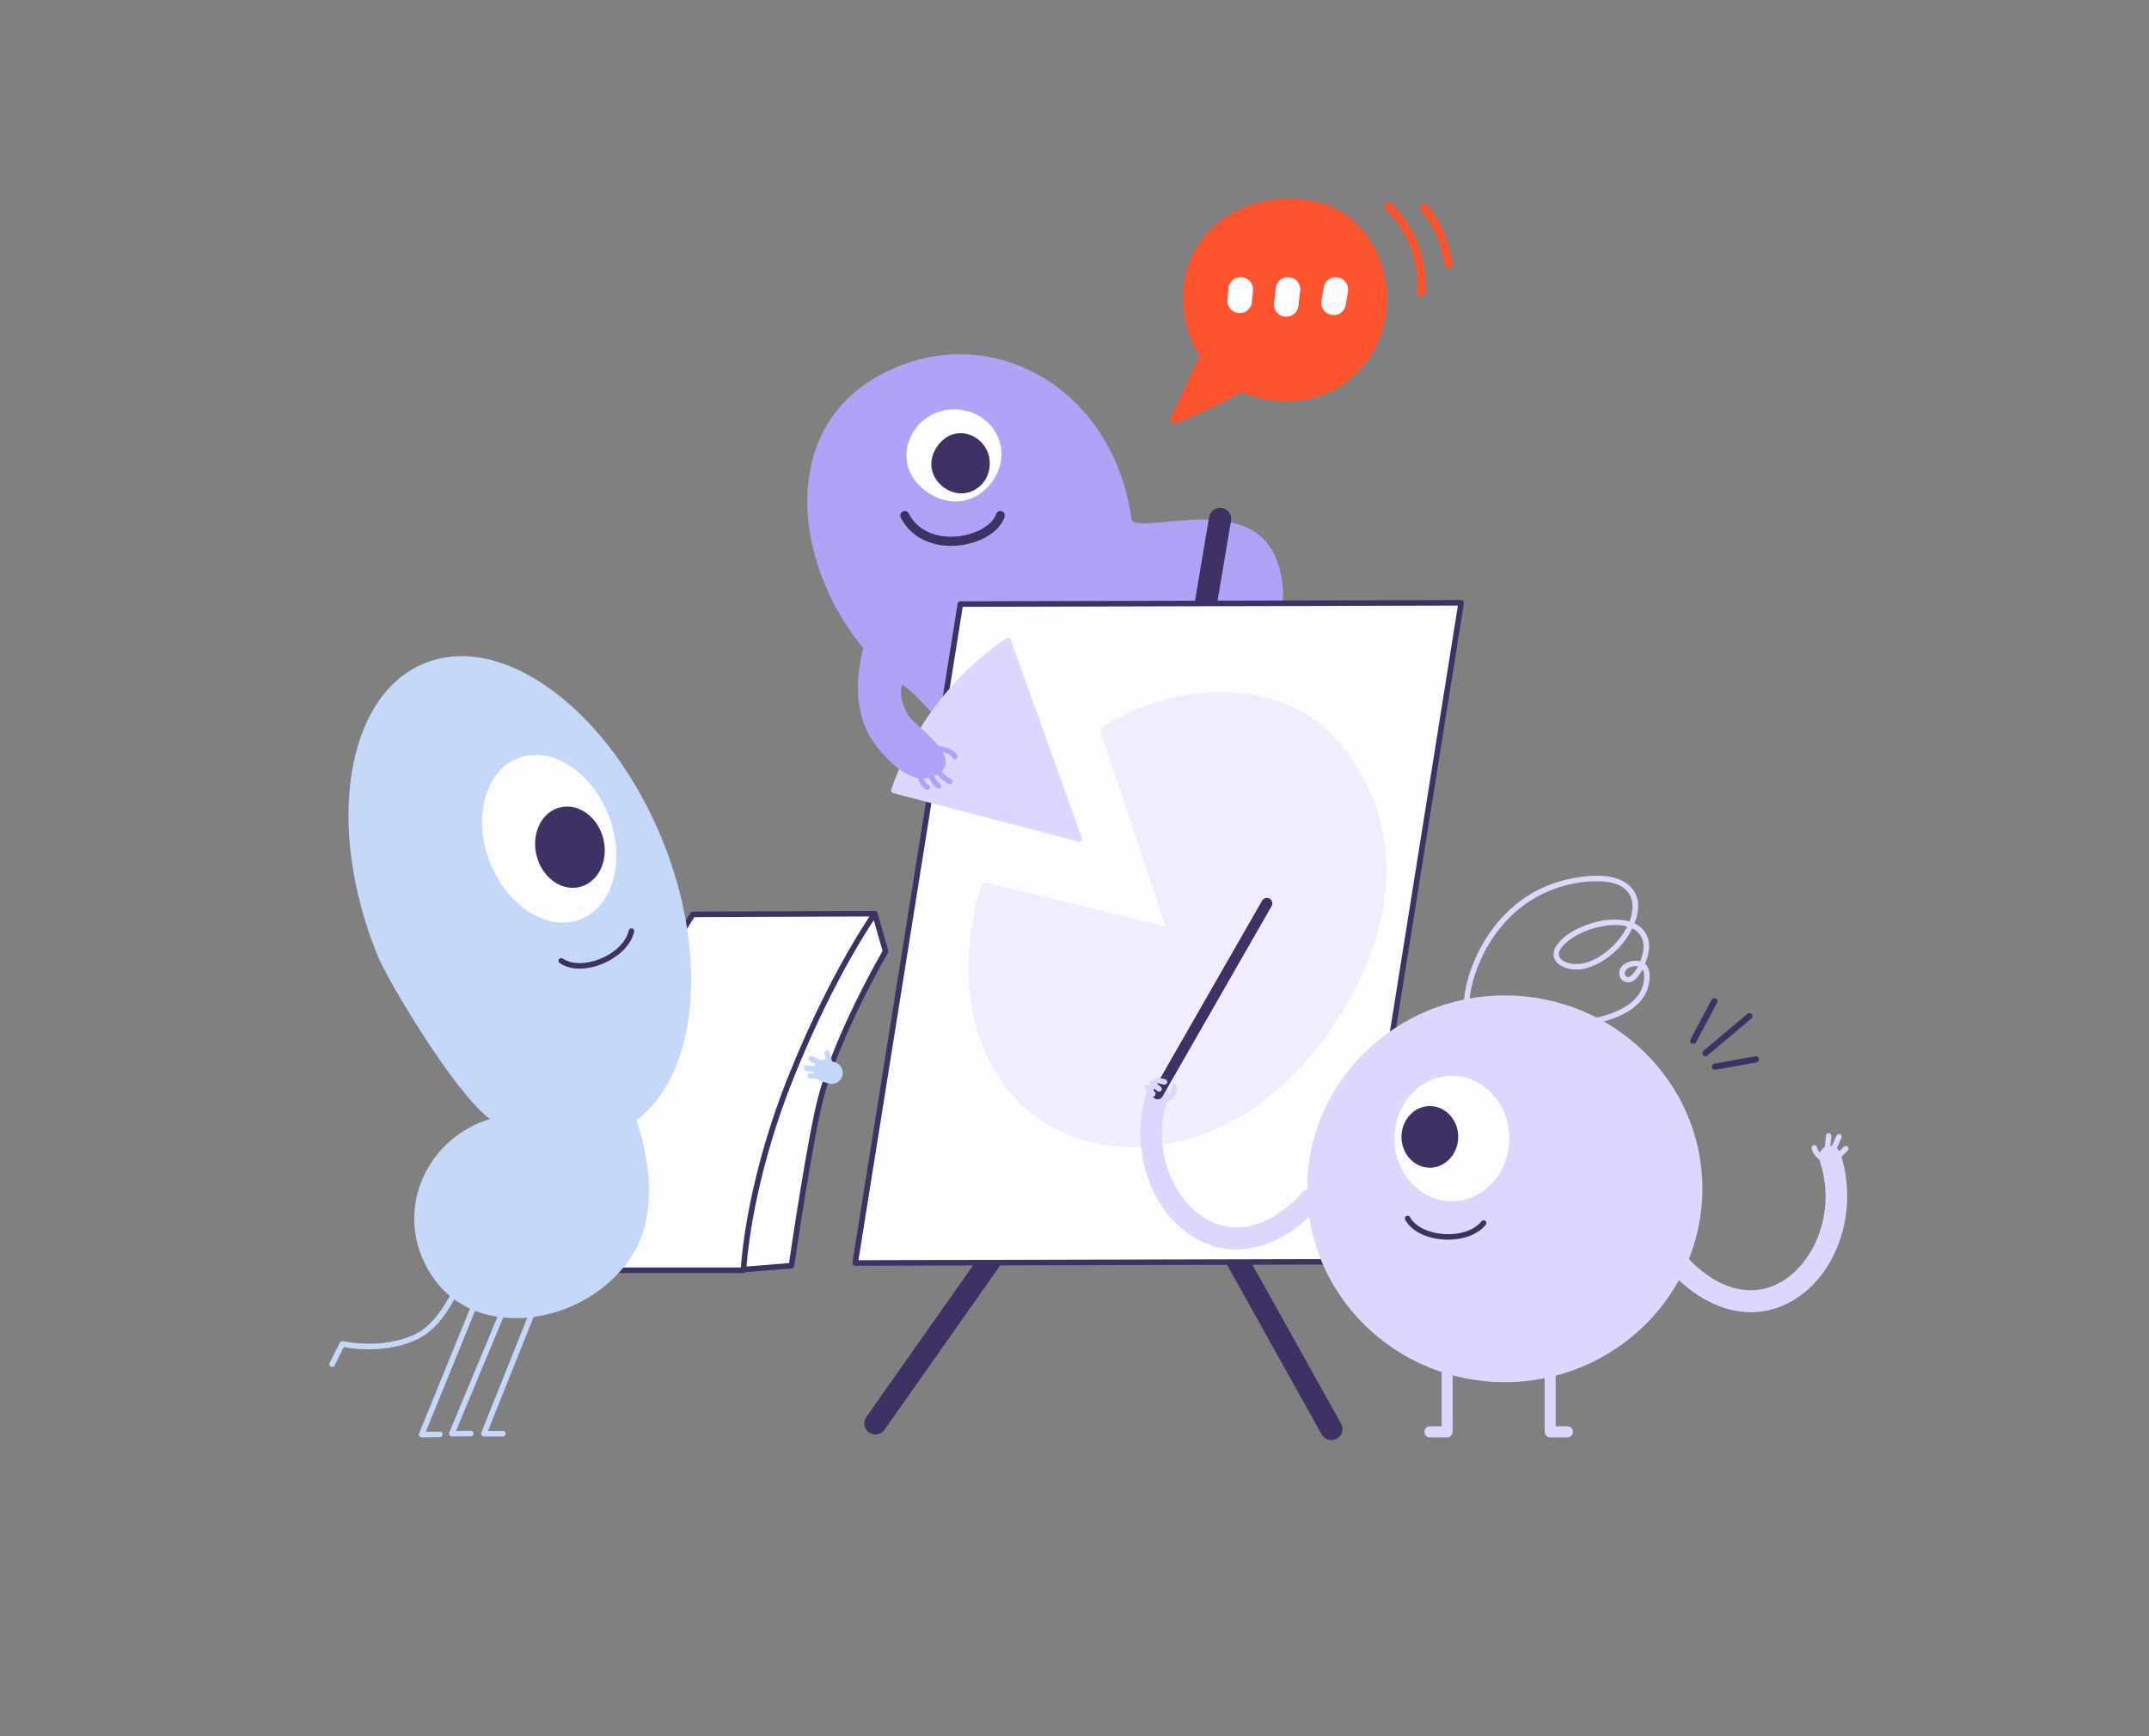 <?xml version="1.0" encoding="UTF-8"?> <svg xmlns="http://www.w3.org/2000/svg" width="370" height="299" viewBox="0 0 370 299" fill="none"><rect x="0" y="0" width="370" height="299" fill="#808080" stroke="none"/><path d="M218.709 109.212C221.013 105.874 221.498 101.904 220.152 97.397C217.427 88.264 207.507 89.223 200.939 89.855C198.001 90.138 194.964 90.431 194.832 89.454C193.406 78.982 187.932 70.124 179.811 65.156C172.814 60.873 164.434 59.844 156.819 62.331C144.233 66.44 140.362 75.239 139.331 81.896C137.363 94.594 144.343 110.128 155.566 118.03C159.01 120.456 171.833 135.577 172.013 135.784C172.102 135.868 178.739 142 188.78 142C192.363 142 196.382 141.218 200.689 139.1C203.552 137.692 205.39 135.614 206.158 132.917C217.234 134.477 227 128.136 227 120.207C227 115.718 223.845 111.565 218.709 109.212Z" fill="#AFA3F7"></path><path d="M163.714 94C159.847 94 156.669 92.233 155.088 89.155C155.042 89.063 155.013 88.963 155.003 88.86C154.994 88.757 155.004 88.654 155.034 88.555C155.064 88.456 155.112 88.364 155.176 88.285C155.24 88.205 155.319 88.139 155.408 88.091C155.497 88.043 155.594 88.013 155.694 88.003C155.794 87.994 155.895 88.005 155.99 88.035C156.086 88.066 156.176 88.115 156.253 88.181C156.33 88.247 156.394 88.328 156.441 88.42C157.865 91.196 160.926 92.68 164.625 92.39C167.898 92.134 170.86 90.474 171.515 88.528C171.583 88.333 171.723 88.172 171.904 88.082C172.086 87.992 172.295 87.979 172.486 88.047C172.676 88.115 172.833 88.258 172.922 88.445C173.011 88.631 173.024 88.846 172.96 89.043C172.089 91.625 168.71 93.647 164.741 93.957C164.399 93.986 164.057 94 163.714 94Z" fill="#3E3164"></path><path d="M160.156 136.516C160.07 136.516 159.986 136.494 159.912 136.451C159.855 136.418 158.508 135.623 158.508 133.964C158.508 133.836 158.559 133.714 158.65 133.624C158.742 133.533 158.865 133.483 158.994 133.483C159.124 133.483 159.247 133.533 159.339 133.624C159.43 133.714 159.481 133.836 159.481 133.964C159.481 135.059 160.367 135.598 160.405 135.62C160.496 135.675 160.566 135.757 160.605 135.855C160.645 135.952 160.651 136.06 160.622 136.161C160.594 136.262 160.533 136.352 160.449 136.416C160.365 136.48 160.262 136.515 160.156 136.516ZM162.225 136.294C162.157 136.294 162.09 136.28 162.028 136.253C161.047 135.821 160.233 133.849 160.08 133.459C160.036 133.34 160.041 133.21 160.093 133.095C160.146 132.98 160.242 132.89 160.36 132.844C160.479 132.798 160.612 132.801 160.729 132.851C160.846 132.9 160.939 132.994 160.987 133.11C161.299 133.905 161.972 135.175 162.423 135.373C162.525 135.418 162.608 135.496 162.659 135.594C162.709 135.692 162.725 135.805 162.701 135.913C162.678 136.02 162.618 136.117 162.532 136.187C162.445 136.256 162.337 136.294 162.225 136.294ZM164.218 135.481C164.139 135.481 164.061 135.462 163.992 135.426C163.902 135.38 161.796 134.268 161.428 132.64C161.4 132.515 161.423 132.385 161.492 132.277C161.561 132.169 161.671 132.093 161.797 132.065C161.923 132.037 162.055 132.06 162.164 132.129C162.273 132.197 162.35 132.305 162.378 132.43C162.601 133.419 163.945 134.313 164.444 134.574C164.54 134.624 164.617 134.705 164.661 134.803C164.705 134.901 164.715 135.011 164.689 135.115C164.663 135.219 164.603 135.312 164.517 135.378C164.432 135.444 164.326 135.481 164.218 135.481ZM165.121 131.015C165.026 131.015 164.932 130.988 164.853 130.936C164.773 130.884 164.711 130.81 164.673 130.724C164.309 129.883 162.514 129.59 161.915 129.553C161.85 129.55 161.787 129.534 161.729 129.507C161.671 129.48 161.619 129.441 161.576 129.393C161.533 129.346 161.5 129.291 161.479 129.23C161.458 129.17 161.449 129.106 161.453 129.043C161.457 128.979 161.474 128.917 161.502 128.86C161.531 128.803 161.57 128.752 161.619 128.71C161.667 128.668 161.724 128.636 161.785 128.616C161.846 128.596 161.911 128.588 161.975 128.593C162.273 128.611 164.905 128.815 165.568 130.344C165.599 130.418 165.612 130.497 165.605 130.577C165.598 130.656 165.571 130.732 165.527 130.799C165.483 130.865 165.422 130.92 165.351 130.958C165.281 130.995 165.201 131.015 165.121 131.015Z" fill="#FDFCFF"></path><g clip-path="url(#clip0_446_619)"><path d="M194.228 185.233C193.949 185.233 193.674 185.173 193.422 185.057C193.169 184.94 192.945 184.77 192.766 184.558C192.586 184.347 192.454 184.098 192.381 183.83C192.307 183.563 192.293 183.282 192.339 183.009L208.182 89.035C208.266 88.536 208.545 88.091 208.959 87.797C209.372 87.504 209.885 87.386 210.385 87.47C210.886 87.554 211.332 87.832 211.626 88.244C211.921 88.657 212.039 89.168 211.955 89.668L196.112 183.64C196.037 184.085 195.807 184.489 195.462 184.781C195.117 185.072 194.68 185.233 194.228 185.233Z" fill="#3E3164"></path><path d="M150.716 247.035C150.366 247.034 150.023 246.938 149.724 246.757C149.424 246.575 149.181 246.316 149.02 246.006C148.858 245.696 148.786 245.348 148.809 244.999C148.832 244.651 148.951 244.316 149.152 244.03L192.661 182.227C192.804 182.019 192.987 181.842 193.2 181.704C193.412 181.567 193.65 181.474 193.899 181.429C194.148 181.384 194.403 181.389 194.65 181.443C194.897 181.497 195.131 181.6 195.338 181.745C195.545 181.89 195.721 182.075 195.856 182.288C195.991 182.502 196.082 182.74 196.125 182.988C196.167 183.237 196.159 183.492 196.102 183.738C196.044 183.984 195.939 184.216 195.791 184.42L152.283 246.224C151.91 246.752 151.319 247.035 150.716 247.035Z" fill="#3E3164"></path><path d="M229.226 248.001C228.884 248.001 228.549 247.91 228.255 247.738C227.961 247.565 227.718 247.318 227.552 247.02L192.556 184.253C192.309 183.81 192.249 183.289 192.388 182.802C192.527 182.316 192.854 181.904 193.298 181.658C193.741 181.412 194.264 181.352 194.752 181.491C195.24 181.63 195.652 181.956 195.899 182.398L230.896 245.166C231.058 245.456 231.141 245.784 231.137 246.116C231.133 246.448 231.042 246.774 230.874 247.06C230.705 247.346 230.464 247.584 230.175 247.749C229.886 247.914 229.559 248.001 229.226 248.001Z" fill="#3E3164"></path><path d="M233.468 217.282L147.24 217.499L165.347 104.026L251.574 103.809L233.468 217.282Z" fill="#FDFCFF"></path><path d="M147.24 217.976C147.171 217.976 147.103 217.961 147.04 217.932C146.977 217.903 146.921 217.861 146.876 217.808C146.831 217.756 146.798 217.694 146.78 217.628C146.761 217.561 146.757 217.492 146.768 217.424L164.874 103.951C164.892 103.839 164.95 103.737 165.036 103.664C165.122 103.59 165.232 103.549 165.346 103.549L251.573 103.332C251.667 103.336 251.847 103.393 251.938 103.499C252.028 103.605 252.069 103.746 252.047 103.884L233.94 217.357C233.922 217.469 233.865 217.571 233.778 217.644C233.692 217.718 233.582 217.758 233.469 217.758L147.24 217.976ZM165.755 104.502L147.801 217.021L233.059 216.805L251.014 104.288L165.755 104.502Z" fill="#3E3164"></path></g><g clip-path="url(#clip1_446_619)"><path d="M225.27 164.429C225.27 164.429 213.223 162.605 201.002 159.648C191.506 157.198 169.836 152.035 169.611 151.982C169.495 151.954 169.373 151.971 169.269 152.03C169.165 152.089 169.087 152.185 169.05 152.299C165.519 163.269 165.164 178.701 174.754 189.111C180.269 195.097 187.604 197.501 194.896 197.5C200.356 197.5 205.79 196.152 210.415 193.955C210.953 193.699 211.486 193.431 212.011 193.15C212.618 192.826 213.683 191.979 213.683 191.979L225.27 164.429Z" fill="#F1EDFF"></path><path d="M231.111 128.534C221.263 116.077 202.264 117.141 189.582 125.363C189.493 125.421 189.426 125.507 189.391 125.608C189.357 125.708 189.357 125.818 189.391 125.918L212.012 193.149L212.977 192.623C213.072 192.572 222.795 187.69 230.873 174.609C236.878 164.884 244.893 145.965 231.111 128.534Z" fill="#F1EDFF"></path><path d="M186.244 144.298L174.013 110.151C173.988 110.084 173.949 110.022 173.898 109.972C173.846 109.921 173.784 109.883 173.716 109.861C173.648 109.838 173.575 109.831 173.504 109.841C173.433 109.85 173.365 109.876 173.305 109.915C164.23 115.939 156.996 125.437 153.456 135.976C153.436 136.037 153.428 136.103 153.433 136.168C153.439 136.233 153.458 136.296 153.489 136.354C153.519 136.411 153.562 136.461 153.613 136.502C153.664 136.542 153.723 136.571 153.786 136.588L185.677 144.919C185.761 144.941 185.849 144.94 185.932 144.915C186.014 144.891 186.089 144.843 186.147 144.779C186.205 144.715 186.245 144.637 186.262 144.552C186.279 144.467 186.273 144.379 186.244 144.298Z" fill="#DDD7FD"></path></g><g clip-path="url(#clip2_446_619)"><path d="M150.617 157.345C150.617 157.345 135.69 178.224 132.725 185.731C129.608 193.623 126.523 218.753 126.523 218.753L136.267 217.962C136.267 217.962 139.447 196.026 141.372 188.86C144.418 177.518 152.474 163.831 152.474 163.831L150.617 157.345Z" fill="#FDFCFF"></path><path d="M126.525 219.23C126.457 219.23 126.39 219.216 126.328 219.188C126.266 219.16 126.211 219.12 126.166 219.069C126.121 219.019 126.087 218.959 126.067 218.895C126.046 218.83 126.04 218.762 126.048 218.695C126.175 217.666 129.176 193.414 132.28 185.556C135.232 178.081 149.617 157.922 150.228 157.068C150.28 156.994 150.352 156.937 150.435 156.902C150.519 156.867 150.611 156.857 150.7 156.872C150.789 156.888 150.873 156.928 150.94 156.988C151.007 157.049 151.055 157.127 151.079 157.214L152.937 163.699C152.955 163.761 152.96 163.826 152.952 163.89C152.944 163.954 152.923 164.016 152.89 164.071C152.81 164.208 144.831 177.835 141.836 188.983C139.941 196.04 136.775 217.811 136.744 218.03C136.728 218.137 136.677 218.235 136.597 218.309C136.518 218.383 136.416 218.429 136.308 218.437L126.564 219.229L126.525 219.23ZM150.432 158.435C147.659 162.357 135.751 179.374 133.173 185.905C130.376 192.986 127.56 214.418 127.074 218.23L135.849 217.517C136.28 214.579 139.137 195.331 140.909 188.737C143.75 178.16 151.006 165.415 151.958 163.767L150.432 158.435Z" fill="#3E3164"></path><path d="M119.272 157.466L150.617 157.345C150.617 157.345 143.413 167.413 136.164 185.535C128.562 204.54 128.009 218.753 128.009 218.753H93.697C93.697 218.753 100.669 192.056 104.307 183.633C107.505 176.231 119.272 157.466 119.272 157.466Z" fill="#FDFCFF"></path><path d="M128.009 219.231H93.698C93.625 219.23 93.553 219.213 93.487 219.181C93.421 219.149 93.364 219.102 93.319 219.045C93.275 218.987 93.244 218.92 93.229 218.849C93.214 218.777 93.216 218.704 93.234 218.633C93.304 218.366 100.256 191.804 103.867 183.444C107.042 176.094 118.748 157.401 118.866 157.213C118.909 157.145 118.968 157.088 119.039 157.049C119.11 157.01 119.19 156.989 119.271 156.989L150.616 156.868C150.787 156.884 150.961 156.967 151.044 157.126C151.084 157.204 151.102 157.291 151.096 157.379C151.09 157.466 151.059 157.55 151.008 157.622C150.936 157.722 143.75 167.86 136.61 185.712C129.13 204.411 128.494 218.63 128.488 218.772C128.484 218.895 128.431 219.012 128.342 219.097C128.253 219.183 128.133 219.231 128.009 219.231ZM94.319 218.276H127.557C127.731 215.678 128.927 202.338 135.719 185.359C141.801 170.156 147.925 160.5 149.709 157.826L119.539 157.943C118.202 160.086 107.708 176.972 104.749 183.821C101.468 191.418 95.374 214.279 94.319 218.276Z" fill="#3E3164"></path><path d="M86.591 247.374H83.31C83.232 247.374 83.155 247.355 83.085 247.318C83.016 247.282 82.957 247.229 82.913 247.164C82.869 247.1 82.841 247.026 82.833 246.948C82.824 246.871 82.835 246.792 82.864 246.72L93.251 220.772C93.274 220.713 93.309 220.659 93.353 220.614C93.397 220.569 93.449 220.532 93.507 220.507C93.565 220.482 93.627 220.469 93.691 220.468C93.754 220.467 93.817 220.478 93.876 220.502C93.934 220.525 93.988 220.56 94.033 220.604C94.079 220.648 94.115 220.7 94.139 220.758C94.164 220.816 94.177 220.878 94.178 220.941C94.178 221.004 94.166 221.067 94.142 221.125L84.017 246.419H86.591C86.718 246.419 86.84 246.47 86.93 246.559C87.02 246.648 87.071 246.77 87.071 246.896C87.071 247.023 87.02 247.144 86.93 247.234C86.84 247.323 86.718 247.374 86.591 247.374ZM57.184 235.412C57.102 235.411 57.022 235.391 56.951 235.351C56.88 235.312 56.82 235.255 56.777 235.186C56.734 235.117 56.709 235.038 56.706 234.957C56.702 234.876 56.719 234.795 56.755 234.723L58.499 231.217C58.547 231.121 58.626 231.043 58.724 230.998C58.822 230.952 58.932 230.94 59.038 230.964C59.106 230.98 65.895 232.508 71.579 229.714C76.508 227.291 79.123 219.318 79.147 219.238C79.186 219.117 79.272 219.017 79.385 218.959C79.498 218.901 79.63 218.891 79.751 218.929C79.873 218.968 79.973 219.053 80.031 219.166C80.09 219.278 80.1 219.41 80.061 219.53C79.951 219.874 77.293 227.97 72.004 230.57C66.722 233.167 60.745 232.27 59.193 231.972L57.614 235.146C57.574 235.226 57.513 235.293 57.437 235.34C57.361 235.387 57.273 235.412 57.184 235.412ZM77.792 247.374C77.713 247.373 77.636 247.354 77.566 247.317C77.497 247.28 77.438 247.226 77.394 247.161C77.35 247.096 77.323 247.021 77.315 246.943C77.307 246.865 77.319 246.786 77.349 246.713L87.9 221.374C87.95 221.259 88.043 221.169 88.159 221.122C88.276 221.075 88.406 221.075 88.523 221.123C88.639 221.171 88.731 221.262 88.781 221.377C88.83 221.492 88.832 221.622 88.786 221.739L78.513 246.413L81.05 246.393C81.284 246.359 81.532 246.603 81.534 246.867C81.536 247.13 81.323 247.346 81.058 247.348L77.796 247.373L77.792 247.374ZM72.598 247.523C72.519 247.523 72.442 247.504 72.373 247.467C72.303 247.431 72.244 247.377 72.2 247.313C72.156 247.248 72.129 247.173 72.121 247.096C72.112 247.018 72.123 246.939 72.153 246.867L82.541 221.377C82.589 221.26 82.681 221.166 82.799 221.117C82.857 221.092 82.919 221.079 82.982 221.079C83.045 221.078 83.107 221.09 83.166 221.114C83.224 221.137 83.277 221.172 83.322 221.216C83.367 221.26 83.403 221.313 83.427 221.37C83.452 221.428 83.465 221.49 83.465 221.553C83.466 221.615 83.454 221.678 83.43 221.736L73.311 246.563L75.739 246.544C75.866 246.543 75.988 246.593 76.079 246.681C76.17 246.77 76.221 246.891 76.222 247.018C76.223 247.144 76.174 247.266 76.084 247.356C75.995 247.446 75.874 247.498 75.746 247.499L72.6 247.523H72.598Z" fill="#C5D8FA"></path><path d="M114.015 144.583C109.63 133.841 102.975 124.769 95.278 119.037C87.521 113.259 79.624 111.556 73.043 114.241C59.533 119.752 55.931 142.331 65.012 164.572C66.703 168.711 78.037 187.946 84.359 192.721C79.326 194.196 75.083 197.858 72.901 202.662C70.622 207.674 70.806 213.173 73.42 218.143C76.299 223.618 81.508 226.759 88.091 226.986C88.343 226.995 88.593 227 88.845 227C96.846 226.999 104.852 222.648 108.953 216.004C113.852 208.064 111.113 197.396 109.58 192.879C120.171 185.036 122.091 164.363 114.015 144.583Z" fill="#C5D8FA"></path><path d="M104.518 165.625C104.196 165.785 103.863 165.932 103.519 166.066C100.784 167.129 98.114 167.051 96.377 165.856C96.324 165.822 96.278 165.777 96.243 165.725C96.207 165.672 96.183 165.614 96.17 165.552C96.158 165.49 96.158 165.426 96.17 165.364C96.183 165.302 96.208 165.244 96.243 165.192C96.279 165.14 96.325 165.095 96.377 165.061C96.43 165.027 96.49 165.004 96.552 164.993C96.614 164.983 96.678 164.985 96.739 164.999C96.8 165.013 96.858 165.04 96.909 165.077C98.367 166.079 100.769 166.12 103.176 165.185C105.849 164.145 107.796 162.25 108.261 160.235C108.289 160.112 108.365 160.007 108.471 159.94C108.577 159.874 108.705 159.853 108.827 159.882C108.949 159.91 109.055 159.986 109.121 160.093C109.188 160.199 109.209 160.328 109.181 160.45C108.708 162.495 106.96 164.413 104.518 165.625Z" fill="#3E3164"></path><path d="M104.849 140.571C103.445 136.879 101.068 133.802 98.155 131.905C95.2 129.979 92.046 129.494 89.275 130.538C83.603 132.674 81.362 140.65 84.28 148.318C85.683 152.009 88.061 155.087 90.974 156.984C92.909 158.245 94.931 158.888 96.874 158.888C97.892 158.89 98.902 158.708 99.854 158.35C105.524 156.213 107.765 148.237 104.849 140.571Z" fill="#FDFCFF"></path><path d="M103.923 144.637C103.064 140.841 99.771 138.313 96.573 139.008C95.009 139.347 93.709 140.392 92.912 141.949C92.129 143.478 91.925 145.325 92.338 147.148C92.749 148.973 93.731 150.562 95.1 151.625C96.175 152.459 97.389 152.893 98.606 152.893C98.97 152.893 99.332 152.854 99.688 152.777C102.881 152.085 104.78 148.432 103.923 144.637Z" fill="#3E3164"></path><path d="M141.644 183.674C141.579 183.674 141.515 183.66 141.455 183.635L139.427 182.77C139.316 182.717 139.23 182.622 139.187 182.507C139.144 182.392 139.147 182.265 139.196 182.152C139.244 182.039 139.335 181.95 139.448 181.901C139.562 181.853 139.69 181.851 139.805 181.894L141.833 182.759C141.934 182.802 142.017 182.879 142.068 182.976C142.119 183.073 142.135 183.185 142.112 183.293C142.09 183.4 142.032 183.497 141.946 183.566C141.861 183.635 141.754 183.674 141.644 183.674ZM140.63 184.626C140.613 184.626 140.596 184.625 140.578 184.623L138.848 184.437C138.785 184.432 138.723 184.413 138.667 184.384C138.611 184.354 138.561 184.313 138.521 184.264C138.48 184.215 138.45 184.159 138.432 184.098C138.414 184.037 138.408 183.974 138.415 183.911C138.422 183.848 138.441 183.787 138.472 183.731C138.503 183.676 138.544 183.627 138.594 183.588C138.644 183.548 138.702 183.519 138.763 183.502C138.824 183.485 138.889 183.481 138.952 183.489L140.682 183.675C140.804 183.688 140.916 183.747 140.995 183.84C141.075 183.933 141.115 184.053 141.108 184.175C141.102 184.297 141.049 184.411 140.96 184.495C140.871 184.579 140.753 184.626 140.63 184.626ZM141.379 185.834L141.354 185.833L139.475 185.735C139.349 185.729 139.229 185.672 139.144 185.578C139.059 185.484 139.015 185.36 139.022 185.234C139.024 185.171 139.039 185.11 139.066 185.053C139.093 184.996 139.131 184.945 139.178 184.903C139.225 184.861 139.28 184.829 139.339 184.808C139.399 184.787 139.462 184.779 139.525 184.783L141.404 184.88C141.528 184.888 141.644 184.943 141.728 185.034C141.812 185.125 141.857 185.245 141.854 185.369C141.85 185.492 141.799 185.61 141.711 185.696C141.622 185.783 141.503 185.832 141.379 185.834ZM142.882 183.748C142.775 183.748 142.671 183.712 142.587 183.647C142.502 183.581 142.443 183.489 142.417 183.386L141.942 181.479C141.924 181.417 141.919 181.352 141.927 181.289C141.935 181.225 141.955 181.163 141.988 181.108C142.02 181.052 142.063 181.004 142.115 180.965C142.166 180.926 142.225 180.899 142.288 180.883C142.35 180.868 142.416 180.865 142.479 180.875C142.543 180.885 142.604 180.908 142.659 180.943C142.713 180.977 142.76 181.022 142.797 181.074C142.834 181.127 142.86 181.187 142.873 181.25L143.347 183.157C143.365 183.227 143.366 183.3 143.351 183.371C143.336 183.442 143.304 183.508 143.26 183.565C143.215 183.622 143.157 183.668 143.092 183.7C143.027 183.732 142.955 183.748 142.882 183.748Z" fill="#C5D8FA"></path><path d="M143.189 186.668C142.993 186.668 142.795 186.638 142.598 186.575L141.312 186.161C140.843 185.993 140.459 185.651 140.239 185.206C140.02 184.761 139.983 184.249 140.136 183.777C140.289 183.305 140.62 182.912 141.06 182.679C141.5 182.446 142.013 182.392 142.492 182.529L143.778 182.943C144.211 183.084 144.58 183.374 144.818 183.761C145.057 184.148 145.148 184.607 145.078 185.055C145.007 185.503 144.778 185.912 144.432 186.207C144.086 186.503 143.645 186.666 143.189 186.668Z" fill="#C5D8FA"></path></g><g clip-path="url(#clip3_446_619)"><path d="M249.161 247.523H246.181C245.931 247.523 245.691 247.424 245.515 247.246C245.338 247.069 245.238 246.828 245.238 246.577C245.238 246.326 245.338 246.085 245.515 245.908C245.691 245.73 245.931 245.631 246.181 245.631H248.218V232.372C248.218 232.121 248.317 231.881 248.494 231.703C248.671 231.526 248.911 231.426 249.161 231.426C249.411 231.426 249.651 231.526 249.828 231.703C250.005 231.881 250.104 232.121 250.104 232.372V246.577C250.104 246.828 250.005 247.069 249.828 247.246C249.651 247.424 249.411 247.523 249.161 247.523ZM269.876 247.523H266.897C266.647 247.523 266.407 247.424 266.23 247.246C266.054 247.069 265.954 246.828 265.954 246.577V232.372C265.954 232.121 266.054 231.881 266.23 231.703C266.407 231.526 266.647 231.426 266.897 231.426C267.148 231.426 267.387 231.526 267.564 231.703C267.741 231.881 267.841 232.121 267.841 232.372V245.631H269.876C270.126 245.631 270.366 245.73 270.543 245.908C270.72 246.085 270.819 246.326 270.819 246.577C270.819 246.828 270.72 247.069 270.543 247.246C270.366 247.424 270.126 247.523 269.876 247.523Z" fill="#DDD7FD"></path><path d="M259.082 171.424C240.318 171.424 225.055 186.363 225.055 204.726C225.055 223.088 240.319 238.028 259.082 238.028C277.845 238.028 293.11 223.089 293.11 204.726C293.11 186.363 277.846 171.424 259.082 171.424Z" fill="#DDD7FD"></path><path d="M249.975 185.262C244.517 185.262 240.076 190.106 240.076 196.062C240.076 202.018 244.517 206.862 249.975 206.862C255.433 206.862 259.874 202.018 259.874 196.062C259.874 190.106 255.433 185.262 249.975 185.262Z" fill="#FDFCFF"></path><path d="M246.181 190.478C243.489 190.478 241.297 192.859 241.297 195.785C241.297 198.712 243.488 201.092 246.181 201.092C248.875 201.092 251.066 198.711 251.066 195.785C251.066 192.859 248.875 190.478 246.181 190.478Z" fill="#3E3164"></path><path d="M301.461 225.984C296.652 225.984 291.689 223.492 287.316 218.69C286.994 218.317 286.83 217.833 286.859 217.34C286.887 216.847 287.106 216.385 287.469 216.052C287.833 215.719 288.311 215.542 288.802 215.557C289.294 215.573 289.76 215.781 290.102 216.136C295.53 222.098 301.618 223.756 306.804 220.684C312.34 217.406 316.274 208.695 313.275 199.794C313.122 199.32 313.161 198.805 313.384 198.36C313.607 197.915 313.996 197.576 314.466 197.417C314.936 197.257 315.449 197.29 315.895 197.508C316.342 197.726 316.684 198.112 316.849 198.581C320.085 208.188 316.515 219.329 308.721 223.945C306.411 225.312 303.956 225.984 301.461 225.984Z" fill="#DDD7FD"></path><path d="M313.732 199.935C313.649 199.935 313.568 199.913 313.497 199.871C313.444 199.841 312.202 199.109 311.919 197.779C311.903 197.717 311.9 197.653 311.909 197.589C311.919 197.526 311.941 197.466 311.974 197.411C312.008 197.357 312.052 197.31 312.104 197.273C312.156 197.237 312.215 197.211 312.277 197.197C312.339 197.184 312.403 197.184 312.466 197.196C312.528 197.208 312.588 197.233 312.64 197.269C312.693 197.304 312.738 197.351 312.772 197.404C312.807 197.458 312.83 197.518 312.841 197.581C313.035 198.494 313.96 199.047 313.969 199.053C314.058 199.105 314.128 199.185 314.167 199.281C314.207 199.378 314.213 199.484 314.186 199.584C314.159 199.685 314.1 199.774 314.018 199.837C313.936 199.9 313.835 199.934 313.732 199.935ZM314.632 198.131C314.565 198.131 314.499 198.117 314.439 198.09C314.378 198.063 314.324 198.023 314.28 197.974C314.235 197.924 314.202 197.866 314.182 197.802C314.161 197.739 314.155 197.672 314.162 197.606L314.386 195.575C314.393 195.514 314.412 195.454 314.442 195.399C314.472 195.345 314.512 195.297 314.56 195.258C314.609 195.219 314.664 195.19 314.724 195.173C314.783 195.156 314.845 195.15 314.907 195.157C314.968 195.164 315.028 195.183 315.082 195.213C315.137 195.243 315.184 195.283 315.223 195.332C315.262 195.38 315.291 195.436 315.308 195.496C315.325 195.555 315.331 195.618 315.324 195.68L315.099 197.71C315.087 197.825 315.032 197.932 314.946 198.01C314.859 198.088 314.748 198.131 314.632 198.131ZM315.675 198.368C315.596 198.368 315.519 198.348 315.45 198.311C315.381 198.273 315.322 198.219 315.279 198.152C315.237 198.086 315.211 198.01 315.205 197.932C315.199 197.853 315.212 197.774 315.245 197.702L316.197 195.56C316.25 195.449 316.344 195.363 316.46 195.321C316.575 195.278 316.702 195.283 316.814 195.333C316.926 195.383 317.015 195.475 317.06 195.589C317.106 195.704 317.105 195.832 317.058 195.946L316.106 198.087C316.068 198.171 316.008 198.242 315.931 198.292C315.855 198.341 315.766 198.368 315.675 198.368ZM316.719 199.358C316.625 199.358 316.534 199.33 316.456 199.278C316.379 199.226 316.318 199.152 316.283 199.065C316.247 198.979 316.238 198.883 316.257 198.791C316.275 198.699 316.32 198.615 316.387 198.549L317.47 197.472C317.56 197.386 317.679 197.339 317.803 197.34C317.926 197.342 318.044 197.392 318.132 197.48C318.219 197.569 318.268 197.688 318.268 197.812C318.269 197.936 318.221 198.055 318.134 198.144L317.051 199.221C317.007 199.265 316.955 199.299 316.898 199.323C316.841 199.346 316.78 199.358 316.719 199.358ZM253.319 174.359C253.276 174.325 253.178 174.215 253.265 174.323C253.224 174.269 253.189 174.21 253.163 174.147C253.2 174.229 253.141 174.094 253.121 174.02C253.097 173.93 253.075 173.84 253.056 173.749C252.988 173.415 252.983 172.836 253.007 172.376C253.083 170.938 253.424 169.512 253.853 168.141C255.086 164.201 257.286 160.515 260.262 157.654C264.085 153.98 269.241 151.881 274.534 151.767C276.491 151.724 278.928 151.963 280.261 153.605C281.251 154.826 281.217 156.506 280.802 157.945C280.273 159.783 279.152 161.441 277.815 162.786C276.382 164.229 274.483 165.543 272.454 165.929C271.274 166.154 269.369 166.032 268.587 164.951C267.714 163.746 269.795 162.15 270.628 161.587C272.223 160.51 274.09 159.837 275.976 159.499C277.661 159.197 279.636 159.135 281.193 159.961C282.803 160.816 283.259 162.526 282.828 164.216C282.515 165.441 281.994 166.757 281.143 167.712C280.907 167.977 280.512 168.416 280.123 168.218C279.729 168.018 279.648 167.554 279.86 167.205C280.273 166.525 281.347 166.245 282.081 166.425C283.178 166.694 283.124 168.022 283.018 168.929C282.894 169.927 282.489 170.869 281.851 171.645C280.593 173.185 278.701 174.102 276.853 174.716C274.756 175.413 272.741 175.664 270.598 175.966C268.461 176.27 266.308 176.447 264.149 176.496C261.507 176.553 258.788 176.439 256.234 175.698C255.162 175.387 254.132 174.949 253.227 174.286C252.735 173.927 252.265 174.748 252.751 175.103C254.989 176.74 257.964 177.184 260.659 177.37C263.438 177.561 266.241 177.417 269.008 177.11C270.09 176.991 271.168 176.841 272.241 176.661C272.436 176.626 272.07 176.676 272.279 176.656C273.707 176.513 275.117 176.234 276.491 175.82C278.598 175.194 280.772 174.236 282.285 172.584C283.053 171.744 283.626 170.724 283.86 169.603C284.087 168.512 284.206 166.954 283.359 166.089C282.024 164.726 278.403 165.664 278.823 167.904C279.065 169.195 280.473 169.525 281.405 168.771C282.473 167.907 283.119 166.439 283.541 165.165C284.078 163.545 284.173 161.762 283.089 160.34C282.019 158.937 280.203 158.448 278.517 158.373C276.428 158.281 274.29 158.778 272.373 159.59C270.689 160.303 268.963 161.337 267.948 162.912C267.143 164.163 267.397 165.49 268.691 166.264C270.02 167.058 271.796 167.145 273.254 166.706C275.455 166.043 277.43 164.655 278.96 162.954C281.303 160.349 283.764 155.264 280.411 152.415C278.425 150.726 275.481 150.676 273.027 150.916C269.987 151.213 267.015 152.054 264.324 153.515C259.876 155.928 256.424 159.92 254.28 164.481C253.434 166.282 252.759 168.178 252.367 170.131C252.114 171.388 251.889 172.785 252.16 174.059C252.233 174.402 252.368 174.807 252.655 175.03C253.126 175.396 253.798 174.732 253.319 174.359Z" fill="#DDD7FD"></path><path d="M249.334 213.486C248.975 213.486 248.611 213.47 248.243 213.437C245.321 213.173 242.964 211.916 241.939 210.073C241.907 210.019 241.886 209.959 241.877 209.896C241.869 209.834 241.873 209.77 241.889 209.709C241.906 209.648 241.934 209.591 241.973 209.541C242.012 209.491 242.06 209.45 242.115 209.419C242.17 209.388 242.23 209.369 242.293 209.362C242.356 209.355 242.419 209.361 242.479 209.379C242.54 209.397 242.596 209.427 242.644 209.467C242.693 209.507 242.733 209.557 242.762 209.613C243.623 211.158 245.756 212.263 248.328 212.495C251.184 212.753 253.771 211.921 255.083 210.322C255.163 210.226 255.278 210.164 255.402 210.152C255.527 210.14 255.651 210.178 255.747 210.258C255.844 210.338 255.905 210.453 255.917 210.578C255.929 210.703 255.891 210.827 255.812 210.924C254.479 212.545 252.06 213.486 249.334 213.486Z" fill="#3E3164"></path><path d="M212.92 215.172C210.424 215.172 207.97 214.501 205.659 213.132C197.866 208.517 194.295 197.376 197.531 187.769C197.608 187.53 197.731 187.31 197.894 187.119C198.057 186.929 198.255 186.774 198.478 186.661C198.701 186.548 198.945 186.482 199.194 186.464C199.443 186.447 199.693 186.479 199.929 186.559C200.166 186.639 200.384 186.766 200.572 186.932C200.759 187.097 200.912 187.298 201.021 187.524C201.13 187.749 201.194 187.994 201.208 188.244C201.223 188.494 201.187 188.745 201.104 188.981C198.106 197.883 202.04 206.593 207.575 209.872C212.762 212.943 218.85 211.286 224.278 205.323C224.445 205.14 224.647 204.991 224.871 204.886C225.096 204.781 225.339 204.721 225.586 204.709C225.834 204.698 226.081 204.736 226.314 204.821C226.547 204.906 226.761 205.035 226.944 205.203C227.126 205.371 227.275 205.573 227.38 205.798C227.485 206.024 227.544 206.267 227.555 206.516C227.567 206.764 227.529 207.012 227.444 207.246C227.36 207.479 227.23 207.694 227.063 207.878C222.692 212.679 217.729 215.172 212.92 215.172Z" fill="#DDD7FD"></path><path d="M200.65 189.987C200.544 189.988 200.441 189.953 200.357 189.887C200.273 189.821 200.214 189.729 200.189 189.625C200.164 189.522 200.175 189.413 200.22 189.316C200.264 189.219 200.34 189.14 200.435 189.093C200.45 189.085 201.959 188.293 201.641 187.17C201.613 187.052 201.631 186.927 201.693 186.822C201.754 186.717 201.854 186.639 201.971 186.606C202.088 186.573 202.213 186.586 202.32 186.643C202.427 186.7 202.509 186.796 202.547 186.912C203.077 188.785 200.952 189.889 200.862 189.936C200.796 189.97 200.724 189.987 200.65 189.987Z" fill="#DDD7FD"></path><path d="M199.318 189.322C199.152 189.322 198.99 189.278 198.847 189.195C198.703 189.112 198.584 188.993 198.501 188.849C198.419 188.706 198.375 188.543 198.375 188.377C198.375 188.211 198.418 188.048 198.501 187.904L217.303 155.098C217.365 154.99 217.447 154.896 217.545 154.82C217.644 154.744 217.756 154.688 217.875 154.656C217.995 154.624 218.119 154.615 218.242 154.631C218.365 154.647 218.483 154.688 218.591 154.75C218.698 154.812 218.792 154.894 218.868 154.993C218.943 155.091 218.999 155.203 219.031 155.323C219.063 155.443 219.071 155.568 219.055 155.692C219.039 155.815 218.999 155.934 218.938 156.041L200.135 188.847C200.053 188.991 199.934 189.111 199.79 189.194C199.647 189.278 199.484 189.322 199.318 189.322Z" fill="#3E3164"></path><path d="M200.499 186.79C200.464 186.79 200.43 186.786 200.396 186.779L199.037 186.474C198.915 186.447 198.808 186.372 198.741 186.266C198.674 186.16 198.652 186.031 198.679 185.909C198.707 185.786 198.781 185.68 198.887 185.613C198.992 185.545 199.12 185.523 199.242 185.55L200.601 185.855C200.715 185.88 200.815 185.947 200.882 186.042C200.95 186.136 200.98 186.253 200.967 186.369C200.955 186.485 200.9 186.592 200.813 186.669C200.727 186.747 200.615 186.79 200.499 186.79Z" fill="#DDD7FD"></path><path d="M199.562 188.007C199.453 188.007 199.346 187.969 199.262 187.899L198.073 186.914C198.025 186.874 197.986 186.826 197.957 186.771C197.928 186.716 197.91 186.656 197.904 186.594C197.898 186.532 197.904 186.47 197.922 186.41C197.941 186.351 197.97 186.296 198.01 186.248C198.049 186.2 198.098 186.16 198.152 186.131C198.207 186.102 198.267 186.084 198.329 186.078C198.39 186.072 198.452 186.079 198.512 186.097C198.571 186.115 198.626 186.145 198.674 186.184L199.863 187.17C199.938 187.232 199.991 187.315 200.017 187.409C200.042 187.503 200.039 187.603 200.006 187.694C199.973 187.786 199.913 187.865 199.833 187.921C199.754 187.977 199.659 188.007 199.562 188.007ZM198.488 188.848C198.419 188.849 198.351 188.834 198.289 188.805C198.227 188.776 198.172 188.734 198.128 188.681L197.174 187.548C197.134 187.501 197.104 187.446 197.085 187.386C197.066 187.327 197.059 187.265 197.064 187.203C197.075 187.078 197.134 186.962 197.23 186.881C197.325 186.8 197.449 186.76 197.574 186.771C197.698 186.781 197.814 186.841 197.895 186.937L198.848 188.07C198.906 188.138 198.943 188.223 198.955 188.312C198.967 188.402 198.954 188.493 198.916 188.574C198.878 188.656 198.818 188.726 198.742 188.774C198.666 188.823 198.578 188.849 198.488 188.848Z" fill="#DDD7FD"></path></g><g clip-path="url(#clip4_446_619)"><path d="M291.845 179.662C291.744 179.735 291.622 179.773 291.499 179.77C291.377 179.767 291.26 179.723 291.169 179.646C291.077 179.568 291.017 179.461 290.996 179.342C290.975 179.224 290.997 179.1 291.056 178.992L294.693 172.193C294.761 172.065 294.878 171.967 295.017 171.92C295.155 171.874 295.305 171.883 295.433 171.946C295.56 172.009 295.655 172.121 295.697 172.256C295.739 172.391 295.723 172.539 295.655 172.668L292.018 179.466C291.976 179.543 291.917 179.611 291.845 179.662ZM302.594 182.87C302.525 182.92 302.447 182.953 302.364 182.967L295.362 184.227C295.291 184.24 295.218 184.239 295.149 184.224C295.079 184.209 295.014 184.181 294.957 184.141C294.899 184.1 294.851 184.049 294.814 183.99C294.777 183.93 294.753 183.864 294.743 183.794C294.733 183.725 294.737 183.653 294.754 183.584C294.772 183.515 294.803 183.449 294.846 183.391C294.933 183.273 295.062 183.192 295.206 183.167L302.209 181.906C302.331 181.884 302.456 181.904 302.563 181.961C302.669 182.018 302.752 182.111 302.796 182.222C302.841 182.334 302.845 182.459 302.809 182.577C302.772 182.695 302.696 182.798 302.594 182.87ZM293.941 181.808C293.825 181.885 293.685 181.917 293.549 181.897C293.414 181.878 293.293 181.808 293.21 181.703C293.128 181.597 293.09 181.463 293.104 181.327C293.118 181.192 293.184 181.064 293.288 180.971L300.851 174.59C300.964 174.499 301.106 174.454 301.248 174.465C301.389 174.475 301.519 174.54 301.609 174.645C301.7 174.751 301.743 174.888 301.73 175.029C301.718 175.17 301.65 175.302 301.542 175.397L293.98 181.778L293.941 181.808Z" fill="#3E3164"></path></g><g clip-path="url(#clip5_446_619)"><path d="M159.641 136.04C159.559 136.04 159.478 136.018 159.407 135.977C159.352 135.946 158.061 135.185 158.061 133.597C158.061 133.475 158.11 133.358 158.197 133.271C158.285 133.185 158.403 133.136 158.527 133.136C158.651 133.136 158.77 133.185 158.857 133.271C158.945 133.358 158.994 133.475 158.994 133.597C158.994 134.662 159.868 135.176 159.877 135.181C159.965 135.232 160.034 135.311 160.073 135.404C160.112 135.498 160.119 135.602 160.092 135.699C160.065 135.797 160.007 135.883 159.925 135.945C159.844 136.006 159.744 136.04 159.641 136.04ZM161.624 135.826C161.559 135.826 161.495 135.812 161.435 135.786C160.496 135.375 159.714 133.487 159.568 133.113C159.525 133 159.53 132.875 159.58 132.765C159.631 132.655 159.723 132.569 159.837 132.525C159.951 132.481 160.077 132.484 160.19 132.531C160.302 132.579 160.391 132.668 160.437 132.78C160.737 133.541 161.382 134.756 161.814 134.945C161.911 134.989 161.99 135.063 162.039 135.157C162.087 135.251 162.101 135.358 162.079 135.461C162.057 135.564 162 135.656 161.917 135.723C161.834 135.789 161.731 135.826 161.624 135.826ZM163.535 135.049C163.459 135.049 163.385 135.031 163.318 134.996C163.232 134.952 161.212 133.888 160.86 132.329C160.833 132.21 160.855 132.085 160.922 131.982C160.988 131.879 161.093 131.806 161.214 131.779C161.335 131.753 161.461 131.775 161.566 131.84C161.67 131.906 161.744 132.009 161.771 132.129C161.985 133.075 163.273 133.931 163.752 134.181C163.844 134.229 163.917 134.306 163.96 134.4C164.002 134.494 164.012 134.599 163.987 134.699C163.962 134.798 163.904 134.887 163.822 134.95C163.74 135.014 163.639 135.048 163.535 135.049ZM164.401 130.774C164.309 130.774 164.22 130.747 164.144 130.698C164.067 130.648 164.007 130.577 163.971 130.495C163.624 129.694 161.903 129.41 161.327 129.374C161.204 129.365 161.09 129.309 161.01 129.218C160.929 129.127 160.888 129.008 160.896 128.887C160.903 128.766 160.959 128.653 161.05 128.572C161.142 128.491 161.262 128.449 161.385 128.455C161.67 128.473 164.194 128.668 164.829 130.132C164.859 130.202 164.872 130.278 164.865 130.354C164.858 130.43 164.832 130.503 164.79 130.566C164.747 130.63 164.69 130.682 164.622 130.718C164.554 130.755 164.478 130.774 164.401 130.774Z" fill="#AFA3F7"></path><path d="M158.383 125.219C157.532 124.448 156.729 123.721 156.451 123.285C154.273 119.869 155.457 117.549 155.507 117.454L155.676 117.145L148.932 110.789L148.707 111.495C148.59 111.859 145.893 120.519 149.918 127.084C149.956 127.145 153.805 133.247 158.138 134.008C158.43 134.059 158.717 134.084 158.998 134.084C160.03 134.084 160.987 133.741 161.853 133.057C162.47 132.57 162.795 131.972 162.818 131.28C162.885 129.293 160.39 127.035 158.383 125.219Z" fill="#AFA3F7"></path></g><path d="M172.151 80.258C173.084 76.974 171.647 73.567 168.829 71.785C166.068 70.038 162.369 70.036 159.611 71.911C156.363 74.119 155.025 78.429 156.963 81.882C158.592 84.659 161.962 86.657 165.259 86.325C168.515 85.997 171.271 83.355 172.152 80.258L172.151 80.258Z" fill="#FDFCFF"></path><path d="M169.558 82.728C170.694 80.986 170.71 78.614 169.52 76.857C168.114 74.782 165.386 73.943 163.183 75.167C161.437 76.2 160.17 78.308 160.374 80.388C160.577 82.465 162.245 84.224 164.224 84.783C166.284 85.365 168.416 84.477 169.558 82.727L169.558 82.728Z" fill="#3E3164"></path><g clip-path="url(#clip6_446_619)"><path d="M230.403 65.926C225.493 69.036 218.958 69.198 213.732 66.714C210.039 68.84 206.19 70.685 202.217 72.234C203.921 68.571 205.649 64.895 207.358 61.223C203.948 56.174 203.341 49.259 206.126 43.84C209.209 37.847 215.436 35.003 221.995 34.896C229.789 34.76 235.067 39.133 237.433 46.606C239.654 53.653 236.621 61.975 230.403 65.926Z" fill="#FB542F"></path><path d="M230.046 65.315C226.066 67.787 221.118 68.34 216.612 67.051C216.106 66.906 215.603 66.741 215.113 66.55C214.667 66.376 214.042 65.927 213.542 66.035C212.999 66.151 212.433 66.642 211.95 66.907C208.747 68.668 205.433 70.22 202.028 71.554L202.835 72.586C204.397 69.229 205.97 65.875 207.535 62.52C207.817 61.917 208.234 61.401 207.898 60.764C207.553 60.11 207.121 59.507 206.794 58.84C206.174 57.558 205.715 56.205 205.43 54.812C204.266 49.25 206.002 43.334 210.365 39.625C214.657 35.977 221.289 34.668 226.717 36.165C232.649 37.801 236.668 43.608 237.345 49.555C238.039 55.635 235.206 61.976 230.046 65.315C229.284 65.808 229.996 67.032 230.759 66.538C235.154 63.693 238.049 58.889 238.711 53.713C239.417 48.186 237.369 42.145 233.274 38.279C229.001 34.246 222.849 33.495 217.305 34.743C212.061 35.923 207.402 39.241 205.171 44.194C202.663 49.765 203.37 56.489 206.748 61.575L206.742 60.873C205.031 64.545 203.31 68.212 201.601 71.884C201.374 72.374 201.784 73.159 202.408 72.915C206.435 71.341 210.339 69.473 214.089 67.327L213.383 67.329C218.903 69.901 225.56 69.769 230.759 66.54C231.532 66.058 230.819 64.835 230.046 65.315Z" fill="#FB542F"></path><path d="M211.508 49.871L211.32 51.821C211.315 52.102 211.376 52.363 211.503 52.607C211.59 52.872 211.737 53.1 211.946 53.293C212.147 53.509 212.388 53.659 212.664 53.744C212.917 53.873 213.187 53.931 213.476 53.917L214.014 53.841C214.374 53.742 214.685 53.561 214.951 53.3L215.295 52.848C215.481 52.523 215.575 52.153 215.569 51.777L215.757 49.827C215.764 49.553 215.701 49.283 215.574 49.04C215.488 48.778 215.336 48.541 215.131 48.355C214.936 48.143 214.688 47.987 214.413 47.903C214.16 47.774 213.89 47.717 213.601 47.731L213.063 47.806C212.708 47.903 212.386 48.089 212.126 48.348L211.782 48.799C211.595 49.131 211.503 49.489 211.508 49.871ZM219.7 49.338L219.392 51.905C219.313 52.176 219.306 52.447 219.368 52.717C219.385 52.991 219.468 53.248 219.618 53.485C219.754 53.74 219.942 53.943 220.183 54.094C220.397 54.288 220.649 54.417 220.939 54.479C221.468 54.59 222.056 54.559 222.523 54.262L222.958 53.928C223.227 53.658 223.419 53.32 223.513 52.95L223.821 50.384C223.899 50.12 223.907 49.84 223.845 49.571C223.829 49.298 223.742 49.034 223.595 48.803C223.464 48.554 223.27 48.343 223.031 48.194C222.818 48 222.556 47.867 222.274 47.809C221.745 47.698 221.157 47.729 220.69 48.027L220.255 48.36C219.986 48.63 219.794 48.968 219.7 49.338ZM227.934 49.337L227.554 51.626C227.475 51.897 227.468 52.168 227.53 52.439C227.547 52.713 227.63 52.969 227.78 53.206C227.916 53.462 228.104 53.664 228.344 53.815C228.558 54.01 228.811 54.138 229.1 54.2L229.647 54.266C230.017 54.26 230.364 54.166 230.685 53.983L231.12 53.65C231.389 53.379 231.581 53.041 231.675 52.671L232.055 50.382C232.133 50.118 232.142 49.838 232.079 49.57C232.063 49.297 231.976 49.032 231.829 48.802C231.698 48.553 231.504 48.342 231.265 48.193C231.052 47.999 230.791 47.866 230.509 47.808L229.962 47.742C229.597 47.747 229.24 47.844 228.924 48.026L228.489 48.359C228.22 48.629 228.028 48.967 227.934 49.337Z" fill="#FDFCFF"></path></g><g clip-path="url(#clip7_446_619)"><path d="M238.577 36.075C242.41 39.731 244.417 45.062 244.013 50.436C243.945 51.339 245.336 51.305 245.404 50.403C245.834 44.692 243.641 38.953 239.57 35.07C238.926 34.454 237.932 35.458 238.577 36.075ZM244.728 36.31C245.801 37.635 246.724 39.088 247.372 40.68C248.034 42.303 248.428 44.035 248.803 45.75C248.996 46.633 250.34 46.242 250.147 45.363C249.749 43.535 249.306 41.717 248.594 39.992C247.886 38.273 246.881 36.737 245.721 35.305C245.486 35.014 244.988 35.061 244.737 35.315C244.448 35.609 244.491 36.018 244.728 36.31Z" fill="#FB542F"></path></g><defs><clipPath id="clip0_446_619"><rect width="105.29" height="160.556" fill="white" transform="translate(146.762 87.444)"></rect></clipPath><clipPath id="clip1_446_619"><rect width="85.28" height="87.662" fill="white" transform="translate(153.432 109.836)"></rect></clipPath><clipPath id="clip2_446_619"><rect width="101.955" height="169.608" fill="white" transform="translate(51 77.915)"></rect></clipPath><clipPath id="clip3_446_619"><rect width="121.965" height="96.715" fill="white" transform="translate(196.309 150.809)"></rect></clipPath><clipPath id="clip4_446_619"><rect width="11.434" height="13.34" fill="white" transform="translate(288.789 176.318) rotate(-35.409)"></rect></clipPath><clipPath id="clip5_446_619"><rect width="17.151" height="25.251" fill="white" transform="translate(147.715 110.789)"></rect></clipPath><clipPath id="clip6_446_619"><rect width="35.302" height="45.986" fill="white" transform="translate(214.699 27.271) rotate(29.578)"></rect></clipPath><clipPath id="clip7_446_619"><rect width="15.329" height="14.4" fill="white" transform="translate(240.236 32.152) rotate(29.578)"></rect></clipPath></defs></svg> 